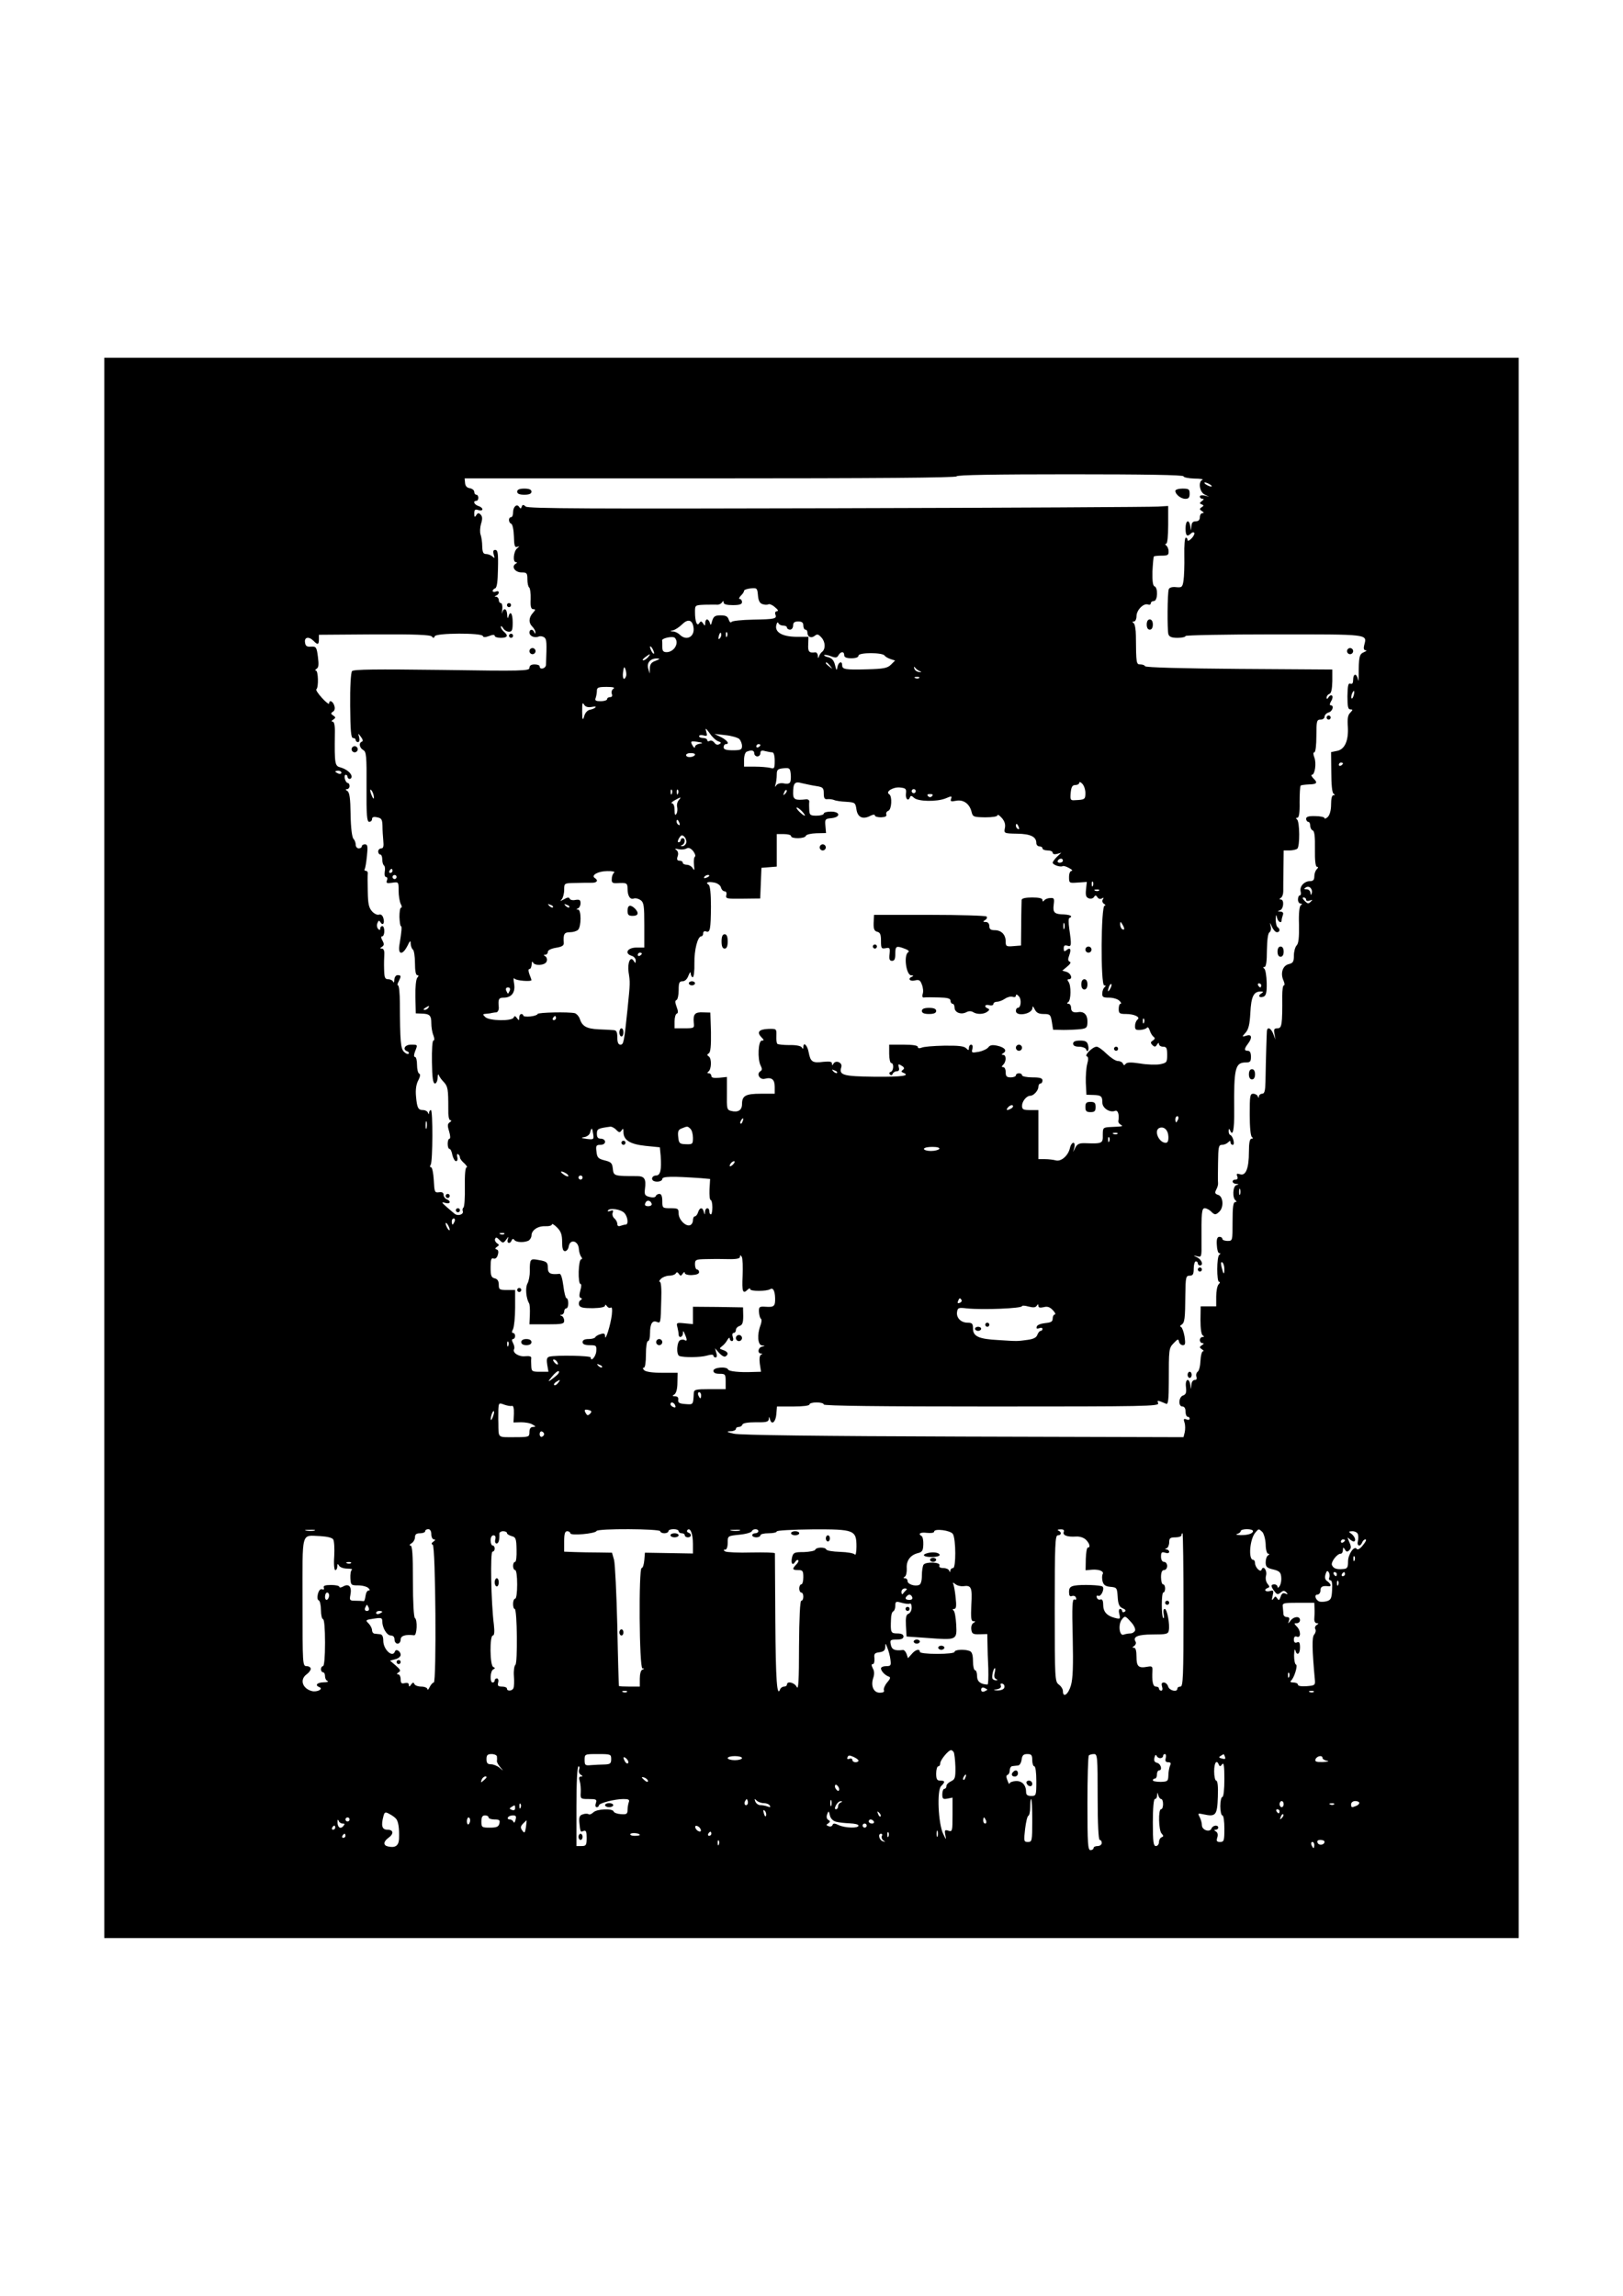 <?xml version="1.0" encoding="UTF-8" standalone="yes"?>
<svg version="1.0" xmlns="http://www.w3.org/2000/svg" width="210mm" height="297mm" viewBox="0 0 794 1123" preserveAspectRatio="xMidYMid meet">
  <g transform="translate(0,1123) scale(0.1,-0.1)" fill="#000000" stroke="none">
    <path d="M510 5615 l0 -3865 3460 0 3460 0 0 3865 0 3865 -3460 0 -3460 0 0
-3865z m5280 3285 c0 -5 24 -10 53 -11 28 0 46 -3 40 -6 -22 -8 -15 -59 10
-72 l22 -11 -22 6 c-13 3 -23 1 -23 -5 0 -6 6 -11 13 -11 8 0 7 -4 -3 -11 -12
-9 -13 -12 -1 -16 11 -5 11 -7 0 -14 -12 -8 -11 -11 1 -19 10 -6 11 -10 3 -10
-7 0 -13 -9 -13 -20 0 -13 -7 -20 -20 -20 -14 0 -20 -7 -21 -22 l-2 -23 -4 23
c-7 35 -23 26 -23 -13 0 -36 8 -43 27 -24 6 6 13 7 16 2 2 -4 -4 -17 -14 -27
-11 -11 -19 -14 -19 -8 0 7 -4 12 -9 12 -5 0 -8 -39 -7 -87 1 -49 -1 -104 -4
-123 -5 -32 -8 -35 -37 -32 -18 2 -32 -2 -35 -10 -7 -18 -8 -199 -2 -220 4
-13 16 -18 45 -18 21 0 39 4 39 9 0 4 196 8 434 8 471 0 454 2 440 -53 -4 -16
-2 -24 7 -25 8 0 4 -4 -8 -9 -23 -10 -26 -20 -26 -120 0 -20 -2 -26 -4 -12 -6
30 -23 28 -23 -3 0 -16 -4 -23 -14 -19 -10 4 -13 -10 -14 -61 0 -51 3 -65 14
-65 13 0 13 -2 0 -16 -12 -11 -15 -30 -12 -69 4 -68 -15 -111 -53 -118 l-29
-6 1 -98 c0 -61 4 -101 11 -105 8 -6 8 -8 -1 -8 -7 0 -11 -17 -11 -45 0 -27
-6 -51 -16 -61 -9 -8 -16 -11 -16 -6 0 5 -20 10 -45 10 -33 1 -45 -3 -45 -13
0 -8 5 -15 10 -15 6 0 10 -9 10 -19 0 -11 6 -21 12 -23 9 -3 12 -31 11 -91 -1
-57 3 -87 10 -87 7 0 7 -4 -1 -12 -7 -7 -12 -22 -12 -35 0 -17 -6 -23 -21 -23
-28 0 -52 -26 -46 -50 3 -11 1 -20 -4 -20 -5 0 -9 -9 -9 -20 0 -11 6 -20 13
-20 8 0 9 -3 1 -8 -7 -4 -11 -39 -9 -95 1 -63 -2 -93 -12 -102 -7 -8 -13 -30
-13 -49 0 -30 -4 -37 -25 -42 -30 -7 -42 -45 -26 -80 6 -13 7 -24 2 -24 -5 0
-8 -24 -8 -52 1 -141 -2 -158 -23 -158 -17 0 -19 -5 -15 -27 l5 -28 -11 28
c-11 28 -28 36 -31 15 -1 -13 -5 -130 -7 -250 -1 -44 -5 -58 -16 -58 -8 0 -15
-6 -16 -12 0 -10 -2 -10 -6 0 -2 6 -13 12 -22 12 -16 0 -17 -12 -17 -102 0
-60 4 -106 11 -110 6 -5 6 -8 -2 -8 -9 0 -13 -20 -13 -65 0 -79 -15 -118 -43
-109 -16 5 -19 3 -14 -10 4 -10 1 -16 -8 -16 -21 0 -19 -20 3 -21 14 -1 14 -2
1 -6 -18 -4 -21 -63 -4 -75 6 -5 5 -8 -2 -8 -10 0 -13 -26 -13 -95 0 -95 0
-95 -25 -95 -14 0 -25 5 -25 10 0 6 -7 10 -14 10 -11 0 -15 -11 -13 -40 1 -22
6 -40 12 -40 7 0 7 -3 0 -8 -13 -9 -13 -132 -1 -132 6 0 5 -5 -2 -12 -7 -7
-12 -34 -12 -60 l0 -48 -38 0 -38 0 -1 -67 c0 -41 4 -71 11 -75 8 -6 8 -8 -1
-8 -7 0 -13 -7 -13 -15 0 -8 6 -15 13 -15 8 0 7 -4 -3 -10 -13 -9 -13 -11 0
-20 8 -5 11 -10 5 -10 -5 0 -11 -21 -12 -46 -1 -26 -7 -50 -14 -54 -6 -5 -9
-15 -6 -24 4 -10 1 -16 -8 -16 -8 0 -16 -10 -16 -22 l-2 -23 -4 23 c-7 36 -26
25 -21 -13 3 -27 0 -36 -14 -41 -22 -7 -25 -54 -3 -54 9 0 15 -9 15 -25 0 -14
5 -25 10 -25 6 0 10 -4 10 -10 0 -5 -7 -7 -16 -3 -13 5 -15 2 -9 -16 4 -12 4
-33 1 -47 l-6 -24 -1078 3 c-701 2 -1093 7 -1122 14 -34 8 -39 11 -17 12 15 0
27 6 27 11 0 6 6 10 14 10 8 0 16 5 18 12 3 7 27 11 66 11 51 -1 62 2 63 16 1
13 2 13 6 -2 8 -30 28 -13 31 26 l3 37 80 0 c46 0 79 4 79 10 0 6 16 10 35 10
19 0 35 -4 35 -10 0 -7 280 -10 821 -10 751 0 821 1 815 16 -6 16 -5 16 40 -3
9 -3 12 26 12 104 0 165 0 168 24 193 20 21 23 22 26 7 2 -9 10 -17 19 -17 12
0 13 8 8 43 -4 23 -12 44 -17 46 -6 2 -5 7 2 11 16 10 18 28 19 148 1 85 3 92
21 92 16 0 20 7 20 35 0 19 5 35 10 35 6 0 10 -4 10 -10 0 -5 5 -10 10 -10 19
0 10 27 -12 39 -23 11 -23 11 -1 6 21 -6 22 -3 21 67 -1 146 1 168 16 168 8 0
21 -7 30 -15 18 -19 24 -19 42 -1 22 22 18 73 -6 81 -16 5 -18 10 -10 26 6 10
10 25 9 32 -1 6 -1 51 0 100 1 77 3 87 19 87 10 0 23 5 30 12 9 9 12 9 12 0 0
-7 5 -12 11 -12 12 0 1 43 -12 48 -5 2 -9 11 -8 20 0 11 2 12 6 5 14 -37 22
-1 21 95 -2 208 5 235 57 235 21 0 25 4 25 28 0 19 -5 29 -15 29 -19 0 -19 9
0 34 23 30 19 49 -7 40 -23 -7 -23 -6 -4 15 14 16 20 40 23 97 4 79 16 104 50
104 15 0 16 -2 3 -10 -18 -11 -9 -23 12 -15 12 5 16 21 15 68 -1 34 -6 65 -12
69 -7 5 -6 8 1 8 8 0 12 27 12 82 1 50 5 84 13 88 6 4 9 18 5 31 -4 19 -3 18
6 -3 7 -16 18 -28 25 -28 15 0 17 16 3 25 -5 3 -9 21 -9 38 1 24 3 26 6 10 4
-22 23 -33 23 -14 0 5 3 16 6 25 4 11 0 16 -12 17 -15 1 -16 2 -3 6 19 5 23
53 5 53 -8 0 -8 2 0 8 7 4 12 18 12 32 0 14 0 64 1 113 l1 87 28 0 c15 0 32 4
38 8 14 9 13 134 -1 144 -6 5 -6 8 2 8 8 0 12 24 11 76 0 41 2 78 5 81 3 3 22
5 41 6 40 1 44 8 20 31 -8 9 -11 16 -6 16 15 0 23 57 12 85 -6 16 -6 25 0 25
6 0 10 35 10 80 0 73 2 80 20 80 11 0 20 6 20 14 0 8 9 18 20 21 20 6 28 35
10 35 -6 0 -5 8 2 20 7 10 9 23 5 27 -5 4 -12 1 -17 -7 -7 -11 -10 -11 -10 -2
0 7 6 15 14 18 9 3 13 23 14 62 l0 57 -456 3 c-274 2 -458 7 -460 13 -2 5 -12
9 -23 9 -20 0 -21 3 -22 140 0 30 -5 58 -11 62 -8 5 -7 8 2 8 6 0 12 12 12 26
0 30 35 65 56 57 8 -3 14 0 14 6 0 6 7 11 15 11 19 0 21 66 3 72 -8 3 -11 26
-10 73 2 38 5 71 7 73 2 2 19 4 39 4 29 0 34 3 33 22 0 11 -6 24 -12 28 -6 5
-6 8 0 8 6 0 10 37 10 93 l0 92 -50 -3 c-27 -2 -731 -6 -1564 -8 -1209 -3
-1517 -2 -1529 8 -12 11 -16 10 -20 -1 -3 -10 -6 -10 -12 -1 -11 18 -30 2 -30
-26 0 -13 -4 -24 -10 -24 -14 0 -13 -27 1 -32 6 -2 12 -29 13 -61 1 -46 4 -56
16 -52 13 4 13 4 0 -7 -18 -15 -23 -68 -6 -68 7 0 7 -3 -2 -8 -22 -14 -2 -42
29 -42 26 0 29 -3 29 -34 0 -19 4 -37 9 -40 4 -3 8 -28 7 -56 -2 -38 2 -50 13
-50 12 0 11 -3 -2 -18 -21 -23 -22 -49 -2 -68 8 -9 15 -21 14 -27 0 -9 -2 -8
-6 1 -6 16 -23 15 -23 -2 0 -17 24 -28 45 -20 8 4 21 1 28 -4 12 -10 12 -25 8
-134 -1 -19 -31 -26 -31 -8 0 6 -11 10 -25 10 -17 0 -25 -6 -25 -17 0 -15 -34
-16 -429 -10 -323 4 -432 3 -439 -6 -6 -7 -10 -82 -9 -169 1 -123 4 -158 14
-158 7 0 13 -4 13 -10 0 -5 5 -10 11 -10 7 0 9 9 6 23 -6 22 -6 22 9 2 9 -12
11 -21 4 -23 -16 -6 -12 -30 7 -41 15 -8 17 -29 16 -180 -1 -140 2 -171 13
-171 8 0 14 6 14 14 0 9 8 12 25 8 21 -4 25 -10 26 -41 0 -20 2 -53 4 -73 3
-28 0 -38 -10 -38 -8 0 -15 -7 -15 -15 0 -8 5 -15 10 -15 6 0 10 -11 10 -24 0
-14 4 -27 9 -30 4 -3 6 -17 3 -31 -2 -14 0 -25 7 -25 5 0 8 -7 4 -16 -5 -14
-1 -16 25 -12 32 5 32 4 32 -39 0 -25 5 -53 10 -64 6 -10 7 -19 2 -19 -5 0 -8
-20 -8 -45 1 -25 4 -45 7 -45 6 0 4 -25 -7 -92 -8 -49 15 -52 39 -5 13 27 16
29 16 10 1 -12 6 -25 11 -28 5 -3 10 -33 10 -66 0 -37 4 -59 11 -59 8 0 8 -4
0 -13 -6 -8 -10 -47 -9 -94 l2 -80 28 -1 c40 -1 48 -9 48 -47 0 -19 4 -45 10
-59 6 -16 6 -26 0 -26 -5 0 -8 -45 -7 -105 1 -76 5 -105 15 -105 6 0 12 12 13
28 0 15 3 21 6 12 3 -8 14 -23 25 -34 19 -21 21 -35 21 -128 -1 -37 3 -58 11
-58 6 0 5 -4 -3 -9 -12 -8 -13 -16 -4 -45 6 -20 7 -36 2 -36 -5 0 -9 -11 -9
-25 0 -14 4 -25 9 -25 5 0 11 -13 14 -30 4 -16 12 -30 18 -30 6 0 9 9 6 20 -3
11 -1 18 4 14 5 -3 9 -10 9 -16 0 -6 10 -19 22 -29 11 -11 16 -19 11 -19 -7 0
-10 -36 -9 -96 1 -52 -2 -98 -7 -101 -4 -3 -6 -11 -3 -18 5 -15 -23 -25 -39
-13 -5 4 -23 19 -40 34 -26 23 -27 26 -7 20 24 -8 31 8 7 18 -8 3 -15 13 -15
21 0 11 -7 15 -22 13 -22 -3 -23 1 -26 60 -2 34 -8 62 -13 62 -6 0 -7 5 -2 13
10 15 11 267 1 267 -5 0 -8 -6 -9 -12 0 -10 -2 -10 -6 0 -2 6 -13 12 -23 12
-25 0 -30 11 -35 68 -3 31 1 59 11 77 10 19 11 31 5 33 -6 2 -11 21 -11 43 0
21 -4 39 -10 39 -6 0 -6 9 0 26 14 35 14 34 -20 34 -30 0 -43 -24 -17 -33 6
-2 9 -7 6 -11 -4 -4 -14 0 -23 9 -16 17 -19 48 -20 238 0 48 -4 87 -9 87 -4 0
-3 9 3 19 13 26 13 31 -5 31 -9 0 -15 -10 -16 -22 0 -13 -3 -17 -6 -10 -2 6
-13 12 -24 12 -16 0 -19 8 -20 48 -1 26 0 59 1 75 1 17 -4 27 -12 27 -11 0
-10 2 1 9 10 7 11 13 2 30 -8 14 -8 21 -1 21 5 0 10 11 10 25 0 14 -4 25 -10
25 -5 0 -10 -5 -10 -12 0 -8 -3 -9 -10 -2 -6 6 -8 19 -4 28 5 14 9 15 15 5 12
-20 22 -4 14 21 -4 13 -12 19 -21 16 -8 -3 -23 4 -34 16 -16 18 -20 37 -21 97
-1 42 -1 82 0 89 1 6 -3 12 -9 12 -6 0 -9 4 -6 9 3 4 8 34 11 65 5 46 3 56
-10 56 -8 0 -15 -4 -15 -10 0 -5 -7 -10 -15 -10 -8 0 -15 8 -15 18 0 10 -5 23
-11 29 -7 7 -13 54 -14 118 -1 80 -5 109 -16 116 -10 6 -10 9 -1 9 6 0 12 7
12 15 0 8 -4 15 -9 15 -5 0 -11 9 -14 20 -3 11 -1 20 4 20 5 0 9 -4 9 -10 0
-5 5 -10 10 -10 6 0 10 5 10 11 0 16 -25 37 -54 45 -28 7 -30 15 -28 167 1 38
-3 57 -11 57 -7 0 -6 4 3 10 13 9 13 11 0 20 -12 8 -13 11 -1 19 8 5 11 16 6
30 -7 22 -25 29 -25 10 0 -6 -16 6 -35 27 -19 21 -32 40 -27 43 11 9 9 91 -3
91 -5 0 -4 4 4 9 10 6 11 21 6 59 -6 47 -9 50 -33 49 -21 -2 -28 3 -30 21 -4
26 19 30 42 7 20 -21 26 -19 26 8 l0 22 273 2 c194 1 274 -2 280 -11 6 -8 10
-8 14 2 6 16 230 17 235 1 2 -7 12 -7 31 0 17 7 27 7 27 1 0 -6 14 -10 30 -10
33 0 38 11 15 30 -8 7 -15 18 -15 24 0 6 5 3 11 -6 5 -10 18 -18 29 -18 15 0
18 8 18 45 0 45 -12 61 -21 28 -3 -11 -5 -7 -6 10 -1 30 -17 37 -24 10 -2 -10
-2 -3 0 15 2 18 -1 32 -7 32 -5 0 -10 7 -10 15 0 8 -6 15 -12 16 -10 0 -10 2
0 6 6 2 12 9 12 15 0 6 -7 8 -15 4 -8 -3 -15 -1 -15 3 0 5 6 11 12 13 9 3 13
33 14 96 2 75 -1 92 -13 92 -10 0 -12 -6 -8 -22 6 -19 5 -21 -6 -10 -7 6 -21
12 -31 12 -14 0 -18 8 -19 38 0 20 -4 46 -8 57 -4 11 -3 34 2 52 8 25 7 37 -2
46 -9 9 -14 9 -21 -3 -8 -12 -10 -10 -10 8 0 19 4 22 20 17 11 -3 20 -2 20 4
0 5 -9 13 -20 16 -21 7 -28 25 -10 25 6 0 10 7 10 15 0 8 -4 15 -10 15 -5 0
-10 6 -10 14 0 8 -10 16 -22 18 -14 2 -22 11 -23 26 l-2 22 1204 0 c795 0
1203 3 1203 10 0 7 192 10 555 10 363 0 555 -3 555 -10z m130 -40 c8 -5 11
-10 5 -10 -5 0 -17 5 -25 10 -8 5 -10 10 -5 10 6 0 17 -5 25 -10z m-2190 -585
c11 -4 24 -4 29 -1 5 3 20 -3 32 -14 15 -12 19 -19 10 -20 -7 0 -11 -6 -8 -15
9 -22 -1 -24 -109 -26 -55 -1 -102 -6 -105 -11 -4 -6 -10 -1 -14 11 -5 16 -14
21 -40 21 -27 0 -34 -5 -41 -27 -5 -21 -8 -24 -11 -10 -3 9 -9 17 -14 17 -5 0
-9 -8 -9 -17 0 -15 -2 -16 -10 -3 -8 12 -12 13 -19 2 -11 -18 -21 7 -21 54 0
34 0 34 48 36 26 0 54 1 62 0 8 0 18 5 22 11 6 9 8 9 8 0 0 -9 16 -13 45 -13
33 0 45 4 45 15 0 8 -5 15 -11 15 -6 0 -3 7 5 16 9 8 16 19 16 24 0 5 15 10
33 12 30 3 32 1 35 -34 2 -26 9 -39 22 -43z m-338 -110 c10 -48 -32 -73 -66
-40 -8 8 -23 16 -33 16 -17 1 -17 2 1 6 10 3 30 16 43 29 27 27 49 23 55 -11z
m439 5 c10 0 19 -4 19 -10 0 -5 7 -10 15 -10 8 0 15 9 15 20 0 15 7 20 25 20
18 0 25 -5 25 -20 0 -11 5 -20 10 -20 6 0 10 -6 10 -14 0 -22 19 -30 36 -16
12 10 18 8 34 -10 19 -22 19 -57 0 -70 -4 -3 -10 -12 -13 -20 -4 -12 -6 -11
-6 3 -1 10 -7 17 -13 16 -30 -4 -36 3 -34 39 l1 37 -60 0 c-69 1 -106 23 -97
58 3 12 7 16 10 9 2 -6 12 -12 23 -12z m-309 -62 c-8 -8 -9 -4 -5 13 4 13 8
18 11 10 2 -7 -1 -18 -6 -23z m35 10 c-3 -8 -6 -5 -6 6 -1 11 2 17 5 13 3 -3
4 -12 1 -19z m-247 -30 c0 -25 -23 -48 -49 -48 -16 0 -21 6 -21 25 0 14 0 28
-1 33 0 9 42 20 59 14 6 -2 12 -13 12 -24z m-110 -53 c0 -5 -5 -3 -10 5 -5 8
-10 20 -10 25 0 6 5 3 10 -5 5 -8 10 -19 10 -25z m930 -10 c0 -10 11 -15 35
-15 22 0 35 5 35 13 0 16 118 16 128 0 4 -6 17 -13 29 -17 l22 -7 -20 -20
c-17 -17 -36 -21 -117 -23 -108 -3 -122 0 -122 20 0 23 -18 16 -23 -8 -3 -20
-5 -19 -12 9 -5 22 -15 33 -32 38 -14 3 -23 8 -21 11 3 2 18 0 33 -6 23 -9 30
-8 37 5 11 19 28 20 28 0z m-960 -10 c-7 -8 -17 -15 -23 -15 -6 0 -2 7 9 15
25 19 30 19 14 0z m38 -17 c-21 -7 -28 -17 -29 -36 l-1 -27 -7 25 c-8 28 11
50 44 49 15 0 14 -3 -7 -11z m853 -25 c13 -16 12 -17 -3 -4 -10 7 -18 15 -18
17 0 8 8 3 21 -13z m-998 -50 c-10 -26 -19 -12 -15 19 4 28 6 30 12 13 4 -11
5 -26 3 -32z m1437 24 c11 -5 9 -6 -4 -4 -11 1 -21 9 -23 17 -3 10 -2 11 4 4
4 -6 15 -14 23 -17z m-3 -33 c-3 -3 -12 -4 -19 -1 -8 3 -5 6 6 6 11 1 17 -2
13 -5z m-1496 -53 c-8 -5 -11 -16 -8 -25 4 -10 1 -16 -8 -16 -8 0 -15 -4 -15
-10 0 -5 -14 -10 -31 -10 -24 0 -30 3 -25 16 3 9 6 24 6 35 0 16 7 19 48 19
31 0 42 -3 33 -9z m3622 -31 c-3 -12 -8 -19 -11 -16 -5 6 5 36 12 36 2 0 2 -9
-1 -20z m-3728 -58 c14 3 23 2 18 -2 -4 -5 -17 -10 -28 -12 -10 -2 -22 -14
-26 -28 -8 -28 -11 -23 -11 20 0 43 1 47 11 31 6 -9 19 -12 36 -9z m619 -168
c14 -5 16 -8 5 -14 -8 -5 -17 -3 -24 7 -7 9 -17 13 -23 9 -7 -4 -12 -2 -12 3
0 6 -9 11 -20 11 -11 0 -20 4 -20 9 0 5 10 7 21 4 19 -5 20 -3 14 18 -6 20 -3
19 17 -8 12 -18 31 -36 42 -39z m103 11 c7 -8 13 -23 13 -34 0 -18 -6 -21 -45
-21 -33 0 -45 4 -45 15 0 8 5 15 10 15 21 0 9 18 -22 34 l-33 16 54 -6 c30 -3
60 -12 68 -19z m-194 -23 c-13 -2 -23 -9 -23 -15 0 -7 -4 -6 -10 3 -15 24 -12
27 23 21 26 -4 28 -6 10 -9z m297 -6 c0 -3 -4 -8 -10 -11 -5 -3 -10 -1 -10 4
0 6 5 11 10 11 6 0 10 -2 10 -4z m-30 -41 c0 -8 7 -15 15 -15 8 0 15 7 15 16
0 12 6 15 23 10 12 -3 28 -6 35 -6 7 0 12 -15 12 -41 0 -38 -2 -41 -22 -35
-13 3 -47 6 -75 6 l-53 0 0 34 c0 19 6 37 13 39 23 10 37 7 37 -8z m-290 -5
c0 -13 -38 -19 -43 -6 -3 6 6 12 19 12 13 1 24 -2 24 -6z m3170 -44 c0 -3 -4
-8 -10 -11 -5 -3 -10 -1 -10 4 0 6 5 11 10 11 6 0 10 -2 10 -4z m-2704 -91
c-3 -8 -15 -11 -31 -7 -17 3 -31 -1 -37 -9 -8 -11 -8 -10 -4 4 3 10 6 31 6 47
0 25 4 29 33 32 29 3 32 0 35 -25 2 -16 1 -35 -2 -42z m-2196 45 c0 -5 -7 -7
-15 -4 -8 4 -15 8 -15 10 0 2 7 4 15 4 8 0 15 -4 15 -10z m2323 -65 c33 -5 37
-9 37 -36 0 -23 4 -30 18 -28 9 1 24 -1 32 -4 8 -4 35 -8 60 -9 43 -3 45 -4
50 -38 6 -39 32 -50 69 -30 13 6 21 7 21 1 0 -5 14 -9 30 -9 21 1 29 5 26 14
-3 7 2 15 10 18 16 6 20 71 4 81 -20 12 19 36 52 33 29 -3 33 -6 30 -30 -3
-27 12 -40 20 -17 3 8 9 7 19 -3 19 -19 112 -21 156 -3 28 12 31 12 26 -2 -5
-13 -1 -15 24 -10 36 7 66 -14 76 -54 6 -25 10 -26 67 -27 36 0 60 4 60 10 0
6 9 0 21 -13 14 -16 19 -32 15 -50 -5 -25 -4 -26 60 -27 66 -1 94 -15 94 -46
0 -9 7 -16 15 -16 8 0 15 -4 15 -10 0 -5 11 -10 25 -10 14 0 25 -5 25 -11 0
-7 9 -9 21 -6 l21 6 -21 -20 c-11 -11 -21 -24 -21 -29 0 -10 37 -23 48 -17 4
3 18 -1 32 -9 14 -7 19 -13 13 -14 -8 0 -13 -13 -13 -30 0 -30 1 -30 43 -27
l44 3 -4 -37 c-3 -28 0 -38 13 -43 10 -4 21 -1 26 6 6 10 10 10 17 -1 5 -8 14
-10 21 -6 9 6 11 4 5 -5 -4 -7 -2 -16 6 -21 8 -5 9 -9 3 -9 -18 0 -20 -390 -2
-390 8 0 9 -3 3 -8 -6 -4 -12 -17 -12 -29 -2 -20 3 -23 33 -23 20 0 42 -7 50
-15 9 -8 11 -15 6 -15 -5 0 -9 -11 -9 -25 0 -22 4 -25 36 -25 41 0 72 -16 56
-27 -6 -5 -12 -18 -12 -30 -1 -19 3 -22 25 -21 15 1 30 6 33 11 4 5 10 -1 14
-14 4 -13 13 -27 19 -31 8 -6 6 -11 -4 -18 -12 -7 -12 -12 -2 -22 10 -10 15
-10 22 2 7 10 10 11 10 3 0 -7 9 -13 20 -13 17 0 20 -7 20 -40 0 -37 -2 -39
-36 -46 -19 -3 -63 -2 -97 4 -45 7 -64 6 -70 -2 -6 -8 -10 -8 -14 2 -2 6 -13
12 -24 12 -11 0 -35 16 -55 35 -19 19 -41 35 -49 35 -20 0 -62 -43 -48 -47 8
-3 8 -15 2 -37 -5 -18 -8 -60 -7 -92 l3 -59 33 -1 c39 -1 45 -6 45 -38 0 -26
36 -50 62 -40 14 6 22 -19 16 -50 -1 -5 4 -13 11 -17 14 -9 15 -9 -52 -12 -34
-2 -35 -4 -35 -39 1 -41 -2 -43 -86 -40 -28 1 -39 -4 -48 -21 l-11 -22 6 23
c3 12 1 22 -5 22 -6 0 -14 -12 -17 -27 -9 -37 -43 -66 -69 -59 -11 3 -35 6
-52 6 l-33 0 0 120 0 120 -40 0 c-34 0 -40 3 -40 21 0 22 22 49 40 49 17 0 40
26 40 44 0 9 5 16 10 16 6 0 10 7 10 15 0 11 -12 15 -50 15 -27 0 -50 5 -50
10 0 6 -7 10 -15 10 -8 0 -15 -4 -15 -10 0 -5 -11 -10 -25 -10 -20 0 -25 5
-25 25 0 14 -5 25 -12 25 -9 0 -9 3 0 12 16 16 15 48 0 48 -10 0 -9 3 1 9 19
12 6 28 -31 36 -23 5 -35 3 -43 -8 -6 -8 -27 -18 -47 -22 -34 -6 -36 -5 -31
14 3 12 1 21 -6 21 -6 0 -11 -7 -11 -16 0 -13 -2 -13 -14 -1 -11 10 -38 13
-108 12 -51 -1 -101 -5 -110 -10 -11 -4 -18 -3 -18 4 0 7 -25 11 -70 11 l-70
0 0 -45 c0 -25 5 -45 10 -45 14 0 12 -38 -2 -43 -8 -2 -9 -8 -4 -13 5 -5 11
-4 13 4 3 6 12 12 20 12 10 0 14 6 10 19 -4 17 -2 18 14 8 13 -8 15 -14 6 -20
-9 -7 -9 -10 1 -14 38 -15 -4 -21 -138 -20 -158 2 -177 8 -164 48 6 21 -26 35
-38 17 -6 -11 -8 -11 -8 0 0 9 -12 11 -42 8 -54 -7 -63 0 -72 47 -6 34 -26 53
-26 25 0 -10 -2 -10 -8 -1 -4 7 -30 12 -60 11 -30 0 -56 3 -59 6 -4 3 -6 21
-5 40 1 34 1 34 -40 33 -46 -2 -57 -16 -33 -41 13 -13 14 -16 2 -16 -18 0 -22
-91 -6 -122 8 -16 8 -22 -1 -28 -21 -13 -3 -43 21 -37 34 9 49 -3 49 -39 l0
-34 -68 0 c-75 0 -92 -10 -92 -51 0 -30 -20 -42 -54 -33 -20 5 -21 11 -20 85
l0 81 -38 -4 c-26 -2 -38 0 -38 9 0 7 -6 13 -12 13 -9 0 -9 3 -3 8 16 10 17
64 3 74 -10 6 -10 10 0 16 8 6 11 36 10 104 l-3 95 -36 1 c-40 2 -49 -9 -45
-52 3 -25 1 -26 -45 -26 l-49 0 0 34 c0 19 5 36 11 38 7 2 7 12 -1 33 -8 21
-8 31 -1 33 6 2 11 24 11 48 0 37 3 44 19 44 12 0 23 11 29 28 7 17 11 21 11
10 1 -10 5 -18 10 -18 5 0 9 31 8 68 -1 66 16 132 34 132 5 0 9 7 9 15 0 8 6
12 14 9 20 -8 23 10 24 121 0 64 -4 102 -11 107 -18 11 -4 17 27 11 16 -3 31
-14 33 -24 3 -11 11 -19 18 -19 8 0 11 -8 8 -19 -4 -17 2 -18 81 -17 l85 1 3
75 3 75 38 3 37 3 0 80 0 79 35 0 c19 0 35 -4 35 -10 0 -14 67 -13 72 1 2 7
25 12 51 13 l48 1 -3 35 c-3 33 -1 35 30 38 46 5 43 32 -3 32 -19 0 -35 -4
-35 -10 0 -5 -16 -10 -35 -10 -31 0 -35 3 -36 28 -1 15 -1 33 0 40 1 8 -6 13
-16 12 -52 -6 -63 -1 -63 29 0 51 8 60 43 50 18 -4 49 -11 70 -14z m1317 -34
c0 -31 -3 -33 -50 -35 -23 -2 -25 1 -22 36 3 29 8 38 23 38 10 0 19 5 19 11 0
6 7 4 15 -5 8 -8 15 -28 15 -45z m-3481 -21 c0 -10 -3 -8 -9 5 -12 27 -12 43
0 25 5 -8 9 -22 9 -30z m1458 18 c-3 -8 -6 -5 -6 6 -1 11 2 17 5 13 3 -3 4
-12 1 -19z m30 0 c-3 -8 -6 -5 -6 6 -1 11 2 17 5 13 3 -3 4 -12 1 -19z m524
-1 c-10 -9 -11 -8 -5 6 3 10 9 15 12 12 3 -3 0 -11 -7 -18z m639 13 c0 -5 -4
-10 -10 -10 -5 0 -10 5 -10 10 0 6 5 10 10 10 6 0 10 -4 10 -10z m80 -24 c-7
-7 -13 -7 -20 0 -6 6 -3 10 10 10 13 0 16 -4 10 -10z m-1240 -21 c-7 -8 -10
-23 -7 -34 2 -10 1 -25 -4 -32 -6 -10 -9 -4 -9 19 0 19 -5 32 -12 32 -7 1 -2
7 12 15 32 18 35 18 20 0z m605 -55 c10 -11 15 -20 12 -20 -4 0 -16 9 -27 20
-11 11 -16 20 -12 20 5 0 17 -9 27 -20z m-601 -56 c3 -8 2 -12 -4 -9 -6 3 -10
10 -10 16 0 14 7 11 14 -7z m1660 -20 c3 -8 2 -12 -4 -9 -6 3 -10 10 -10 16 0
14 7 11 14 -7z m-1627 -78 c-4 -9 -12 -16 -19 -15 -10 0 -10 2 0 6 14 6 16 33
2 33 -5 0 -10 -4 -10 -10 0 -5 -5 -10 -10 -10 -6 0 -5 8 2 20 11 17 15 18 27
6 7 -8 11 -22 8 -30z m43 -66 c-5 -3 -7 -21 -5 -40 3 -27 2 -31 -6 -17 -5 9
-19 17 -29 17 -11 0 -20 5 -20 10 0 6 -7 10 -16 10 -11 0 -14 6 -9 21 5 13 2
25 -6 31 -10 7 -7 8 11 4 14 -3 31 -1 39 4 10 5 20 1 32 -13 9 -12 13 -24 9
-27z m1800 -20 c0 -5 -7 -10 -16 -10 -8 0 -12 5 -9 10 3 6 10 10 16 10 5 0 9
-4 9 -10z m-3280 -50 c0 -5 -5 -10 -11 -10 -5 0 -7 5 -4 10 3 6 8 10 11 10 2
0 4 -4 4 -10z m1085 -8 c-6 -4 -12 -17 -12 -30 -2 -19 3 -23 25 -22 47 3 52 1
52 -27 0 -36 13 -55 31 -48 8 3 23 -1 33 -8 16 -12 18 -28 18 -123 l0 -109
-38 0 c-44 0 -61 -28 -25 -40 12 -3 21 -14 21 -23 0 -15 -2 -15 -10 -2 -16 25
-31 -8 -25 -55 8 -52 8 -51 -5 -180 -17 -163 -19 -175 -35 -175 -10 0 -15 11
-15 35 0 26 -4 35 -17 36 -10 1 -44 3 -75 4 -59 3 -80 15 -92 52 -4 12 -15 24
-24 27 -29 7 -182 4 -182 -4 0 -4 -16 -10 -35 -12 -19 -2 -35 0 -35 4 0 4 -4
8 -10 8 -5 0 -10 -8 -10 -17 0 -16 -2 -16 -11 -3 -8 11 -12 12 -16 3 -7 -19
-120 -17 -139 2 -14 13 -13 15 3 16 10 1 23 2 28 4 6 1 16 3 23 3 7 1 13 12
12 25 -4 40 0 47 24 47 39 0 58 26 51 68 -4 22 -3 32 2 25 7 -10 83 -16 83 -7
0 1 -4 14 -10 28 -6 17 -6 26 0 26 6 0 10 10 11 23 0 12 3 16 6 10 7 -19 60
-16 67 4 4 9 1 20 -6 25 -10 6 -10 8 0 8 6 0 12 6 12 14 0 8 16 16 40 20 30 5
39 11 38 24 -3 43 2 52 30 52 15 0 33 5 40 12 16 16 16 98 0 99 -10 0 -10 2 0
6 6 2 12 14 12 25 0 16 -5 19 -25 16 -13 -3 -26 0 -28 6 -3 8 -12 7 -28 -3
-19 -10 -21 -10 -11 0 6 7 12 28 12 46 0 33 0 33 53 34 28 1 64 1 80 1 27 -1
36 11 17 23 -21 13 16 34 60 34 25 1 40 -3 35 -7z m-1065 -22 c0 -5 -4 -10
-10 -10 -5 0 -10 5 -10 10 0 6 5 10 10 10 6 0 10 -4 10 -10z m1530 6 c0 -2 -7
-7 -16 -10 -8 -3 -12 -2 -9 4 6 10 25 14 25 6z m1877 -48 c-3 -8 -6 -5 -6 6
-1 11 2 17 5 13 3 -3 4 -12 1 -19z m1069 -41 c-2 -7 -5 -4 -5 6 -1 9 -9 17
-18 17 -15 0 -16 2 -3 10 17 10 35 -12 26 -33z m-1039 17 c-3 -3 -12 -4 -19
-1 -8 3 -5 6 6 6 11 1 17 -2 13 -5z m1013 -45 c0 -6 7 -8 18 -4 14 5 15 4 4
-6 -10 -11 -15 -10 -29 4 -11 11 -13 17 -5 17 7 0 12 -5 12 -11z m-3685 -37
c-3 -3 -11 0 -18 7 -9 10 -8 11 6 5 10 -3 15 -9 12 -12z m80 0 c-3 -3 -11 0
-18 7 -9 10 -8 11 6 5 10 -3 15 -9 12 -12z m2715 -105 c0 -5 -4 -5 -10 -2 -5
3 -10 14 -10 23 0 15 2 15 10 2 5 -8 10 -19 10 -23z m-2360 -121 c0 -3 -4 -8
-10 -11 -5 -3 -10 -1 -10 4 0 6 5 11 10 11 6 0 10 -2 10 -4z m2291 -173 c-12
-20 -14 -14 -5 12 4 9 9 14 11 11 3 -2 0 -13 -6 -23z m739 17 c0 -5 -2 -10 -4
-10 -3 0 -8 5 -11 10 -3 6 -1 10 4 10 6 0 11 -4 11 -10z m-3676 -25 c-4 -8 -7
-15 -9 -15 -2 0 -5 7 -9 15 -3 9 0 15 9 15 9 0 12 -6 9 -15z m-399 -85 c-3 -5
-12 -10 -18 -10 -7 0 -6 4 3 10 19 12 23 12 15 0z m625 -50 c0 -5 -5 -10 -11
-10 -5 0 -7 5 -4 10 3 6 8 10 11 10 2 0 4 -4 4 -10z m2877 -22 c-3 -8 -6 -5
-6 6 -1 11 2 17 5 13 3 -3 4 -12 1 -19z m-1502 -246 c-3 -3 -11 0 -18 7 -9 10
-8 11 6 5 10 -3 15 -9 12 -12z m854 -173 c-22 -13 -31 -11 -17 5 7 8 17 12 22
9 4 -3 2 -9 -5 -14z m815 -54 c-4 -8 -8 -15 -10 -15 -2 0 -4 7 -4 15 0 8 4 15
10 15 5 0 7 -7 4 -15z m-2131 -10 c-3 -9 -8 -14 -10 -11 -3 3 -2 9 2 15 9 16
15 13 8 -4z m-1546 -32 c-3 -10 -5 -4 -5 12 0 17 2 24 5 18 2 -7 2 -21 0 -30z
m928 -10 c14 -14 18 -14 26 -2 7 11 9 9 9 -8 0 -40 32 -60 108 -68 l70 -7 4
-41 c5 -70 -1 -97 -23 -97 -10 0 -19 -7 -19 -15 0 -9 9 -15 25 -15 14 0 25 6
25 13 0 13 48 14 190 4 l44 -4 -3 -51 c-1 -29 1 -52 6 -52 4 0 8 -16 8 -35 0
-19 -3 -35 -7 -35 -5 0 -8 7 -8 15 0 21 -20 19 -21 -2 -1 -17 -2 -17 -6 0 -6
23 -20 22 -28 -3 -3 -11 -11 -20 -16 -20 -5 0 -9 -9 -9 -19 0 -10 -6 -21 -14
-24 -21 -8 -56 27 -56 57 0 24 -3 26 -40 26 -39 0 -40 1 -40 35 0 24 -5 35
-14 35 -8 0 -16 -5 -18 -11 -2 -6 -14 -8 -30 -4 -23 6 -26 11 -23 38 7 50 -2
64 -38 64 -115 0 -115 1 -119 36 -3 28 -8 33 -40 41 -31 8 -37 13 -40 43 -4
29 -1 33 19 33 14 0 23 6 23 15 0 8 -9 15 -20 15 -15 0 -20 7 -20 24 0 24 5
27 67 35 6 0 19 -6 28 -16z m363 5 c7 -7 12 -26 12 -44 0 -30 -2 -32 -34 -31
-31 1 -35 4 -38 35 -3 27 0 36 16 42 29 12 30 12 44 -2z m2338 -37 c1 -21 -3
-31 -13 -31 -34 0 -60 62 -30 73 22 8 42 -11 43 -42z m-2814 11 c4 -26 2 -27
-32 -23 -27 4 -30 6 -11 9 13 2 26 12 28 23 7 26 10 24 15 -9z m2565 2 c-3 -3
-12 -4 -19 -1 -8 3 -5 6 6 6 11 1 17 -2 13 -5z m-40 -36 c-3 -8 -6 -5 -6 6 -1
11 2 17 5 13 3 -3 4 -12 1 -19z m-832 -38 c-3 -5 -22 -10 -41 -10 -19 0 -34 5
-34 10 0 6 18 10 41 10 24 0 38 -4 34 -10z m-1007 -74 c-7 -8 -15 -12 -17 -11
-5 6 10 25 20 25 5 0 4 -6 -3 -14z m-818 -46 c8 -5 12 -11 10 -14 -3 -2 -14 2
-24 10 -22 15 -10 19 14 4z m80 -20 c0 -5 -4 -10 -10 -10 -5 0 -10 5 -10 10 0
6 5 10 10 10 6 0 10 -4 10 -10z m3217 -82 c-3 -7 -5 -2 -5 12 0 14 2 19 5 13
2 -7 2 -19 0 -25z m-2879 -46 c2 -7 -5 -12 -17 -12 -14 0 -19 5 -14 15 6 17
25 15 31 -3z m-134 -45 c17 -17 22 -57 7 -57 -5 0 -16 -3 -25 -6 -10 -4 -16
-1 -16 9 0 8 -6 20 -14 27 -8 6 -12 19 -9 27 5 13 2 15 -11 10 -9 -4 -15 -3
-12 2 9 14 63 6 80 -12z m-830 -42 c-4 -8 -8 -15 -10 -15 -2 0 -4 7 -4 15 0 8
4 15 10 15 5 0 7 -7 4 -15z m-24 -40 c0 -5 -5 -3 -10 5 -5 8 -10 20 -10 25 0
6 5 3 10 -5 5 -8 10 -19 10 -25z m550 -60 c0 -32 4 -45 14 -45 8 0 16 10 18
22 6 40 48 30 50 -13 1 -13 6 -30 11 -36 6 -8 6 -13 0 -13 -6 0 -11 -27 -12
-60 -1 -33 3 -60 8 -60 6 0 6 -12 0 -32 -6 -23 -6 -34 2 -37 8 -2 7 -6 -1 -11
-7 -4 -10 -15 -7 -24 5 -12 20 -15 67 -15 38 1 60 5 60 13 0 6 4 5 9 -3 5 -7
13 -11 19 -7 6 4 8 -9 5 -36 -6 -49 -32 -132 -33 -105 0 14 -5 17 -22 11 -13
-3 -24 -11 -26 -15 -2 -5 -17 -9 -33 -9 -19 0 -29 -5 -29 -15 0 -10 11 -15 35
-15 32 0 34 -2 32 -30 -2 -26 -27 -54 -27 -30 0 9 -170 12 -202 4 -13 -4 -15
-12 -11 -39 l6 -35 -42 0 c-38 0 -41 2 -42 28 -1 15 -1 33 0 39 1 8 -9 11 -29
9 -32 -4 -65 18 -55 35 3 5 1 18 -5 29 -7 13 -7 20 0 20 5 0 10 7 10 15 0 8
-5 15 -10 15 -7 0 -7 6 0 19 5 11 10 58 10 105 l0 86 -40 0 c-36 0 -40 2 -40
26 0 17 -6 28 -20 31 -17 4 -20 14 -20 54 0 37 3 47 14 43 9 -3 17 3 21 17 5
15 3 25 -5 27 -9 3 -9 6 1 13 12 8 12 10 0 18 -7 5 -12 14 -9 21 3 9 9 8 21
-5 17 -17 19 -17 33 1 12 17 13 17 8 2 -7 -20 12 -25 19 -5 4 8 8 9 14 1 9
-12 52 -13 71 -1 6 5 12 15 12 23 0 26 30 47 66 46 19 -1 34 3 34 9 0 5 11 -1
25 -15 19 -19 25 -35 25 -71z m-283 39 c-3 -3 -12 -4 -19 -1 -8 3 -5 6 6 6 11
1 17 -2 13 -5z m1166 -204 c-4 -79 1 -92 25 -68 7 7 12 8 12 2 0 -11 80 -11
98 0 14 9 23 -8 24 -44 1 -39 -5 -45 -46 -42 -31 2 -34 0 -33 -25 1 -16 5 -31
10 -34 4 -3 3 -18 -3 -33 -17 -45 -13 -96 8 -97 16 -1 16 -2 0 -6 -20 -5 -24
-33 -5 -34 8 0 8 -2 1 -5 -8 -3 -10 -20 -7 -44 l6 -40 -39 -1 c-66 -3 -119 3
-122 12 -6 16 -72 11 -72 -6 0 -10 10 -15 30 -15 28 0 30 -2 30 -37 l0 -38
-78 0 c-70 0 -77 -2 -78 -20 -3 -57 -2 -56 -41 -53 -30 2 -37 7 -35 21 2 11
-4 17 -15 17 -15 0 -15 2 -4 9 9 6 15 27 15 58 l1 48 -76 0 c-48 0 -81 5 -88
13 -7 7 -8 12 -1 12 6 0 10 27 10 65 0 37 4 65 10 65 6 0 10 17 10 38 0 46 11
65 33 56 19 -7 19 -10 22 109 2 52 -1 87 -7 87 -5 0 -3 7 6 15 8 8 26 15 40
15 14 0 28 5 32 11 4 8 9 7 15 -2 8 -12 11 -11 19 1 5 8 10 10 10 3 0 -6 15
-11 35 -10 22 1 35 6 35 14 0 7 -4 13 -10 13 -5 0 -10 11 -10 25 0 23 3 25 53
26 28 1 78 1 110 0 40 -1 57 3 57 11 0 10 2 10 9 0 4 -7 6 -49 4 -92z m2357
33 c0 -32 -5 -28 -14 10 -4 19 -3 26 4 22 5 -3 10 -18 10 -32z m-1286 -152 c3
-5 -1 -11 -9 -14 -9 -4 -12 -1 -8 9 6 16 10 17 17 5z m368 -28 c6 9 8 9 8 -1
0 -8 8 -10 26 -6 18 5 30 1 45 -15 11 -11 15 -21 9 -21 -5 0 -10 -9 -10 -19 0
-16 -8 -20 -37 -23 -20 -2 -39 -9 -41 -17 -3 -10 0 -12 12 -8 9 4 16 2 16 -3
0 -6 -4 -10 -9 -10 -5 0 -12 -9 -16 -19 -4 -13 -18 -21 -48 -25 -53 -7 -47 -7
-142 -1 -97 5 -125 18 -125 57 0 23 -4 28 -26 28 -33 0 -56 24 -52 52 3 21 7
23 48 18 79 -8 270 0 270 11 0 4 14 3 32 -2 23 -6 34 -5 40 4z m-2585 -195
c-3 -8 -6 -5 -6 6 -1 11 2 17 5 13 3 -3 4 -12 1 -19z m238 -79 c11 -16 1 -19
-13 -3 -7 8 -8 14 -3 14 5 0 13 -5 16 -11z m220 -27 c-3 -3 -11 0 -18 7 -9 10
-8 11 6 5 10 -3 15 -9 12 -12z m-217 -35 c-7 -7 -22 -19 -33 -27 -15 -11 -14
-7 5 16 14 17 28 29 33 27 4 -2 1 -10 -5 -16z m2 -42 c-7 -9 -15 -13 -19 -10
-3 3 1 10 9 15 21 14 24 12 10 -5z m700 -60 c0 -8 -2 -15 -4 -15 -2 0 -6 7
-10 15 -3 8 -1 15 4 15 6 0 10 -7 10 -15z m-926 -52 c7 3 11 -11 10 -38 l-2
-43 37 1 c20 0 45 -4 56 -11 17 -10 18 -11 3 -12 -12 0 -18 -8 -18 -25 0 -24
-2 -25 -75 -25 -82 0 -76 -6 -77 70 -1 19 0 50 0 67 2 31 3 32 29 22 14 -5 31
-8 37 -6z m799 3 c4 -10 1 -13 -9 -9 -7 3 -14 9 -14 14 0 14 17 10 23 -5z
m-416 -41 c-9 -9 -14 -10 -19 -1 -13 19 -9 24 11 19 16 -4 17 -8 8 -18z m-476
-16 c-5 -13 -10 -19 -10 -12 -1 15 10 45 15 40 3 -2 0 -15 -5 -28z m251 -84
c0 -5 -5 -11 -11 -13 -6 -2 -11 4 -11 13 0 9 5 15 11 13 6 -2 11 -8 11 -13z
m-1124 -472 c-10 -2 -28 -2 -40 0 -13 2 -5 4 17 4 22 1 32 -1 23 -4z m572 -18
c0 -14 6 -25 13 -25 8 0 7 -4 -3 -11 -10 -7 -11 -12 -3 -15 14 -6 19 -674 5
-674 -5 0 -14 -10 -20 -22 -6 -13 -11 -17 -11 -10 -1 6 -14 12 -30 12 -16 0
-32 6 -34 13 -4 9 -8 8 -16 -3 -8 -12 -11 -12 -11 -1 0 8 -7 11 -20 8 -16 -4
-20 0 -20 19 0 13 -6 24 -12 24 -9 0 -8 3 2 10 12 7 9 13 -14 33 l-28 24 26 7
c14 3 26 13 26 21 0 18 -23 32 -28 17 -11 -33 -57 9 -57 52 0 20 -5 31 -15 32
-8 1 -21 2 -27 3 -7 0 -13 8 -13 17 0 8 -7 22 -15 31 -19 19 -19 19 28 26 32
5 37 3 37 -13 0 -32 22 -70 42 -70 11 0 18 -7 18 -20 0 -11 7 -20 15 -20 8 0
15 9 15 20 0 19 23 26 66 21 14 -1 17 76 4 84 -6 4 -10 76 -10 181 0 132 -3
174 -12 174 -7 0 -5 5 5 11 9 5 17 19 17 29 0 15 7 20 25 20 14 0 25 5 25 10
0 6 7 10 15 10 9 0 15 -9 15 -25z m1120 15 c0 -5 9 -10 20 -10 11 0 20 5 20
10 0 6 11 10 25 10 14 0 25 -4 25 -10 0 -5 7 -10 15 -10 8 0 15 -4 15 -10 0
-5 7 -10 15 -10 18 0 20 17 3 23 -7 2 -9 8 -5 13 14 14 27 -19 27 -68 l0 -47
-117 2 -118 2 -3 -37 c-2 -21 -7 -38 -13 -38 -15 0 -12 -490 4 -491 10 0 10
-2 0 -6 -8 -2 -13 -22 -13 -44 l0 -39 -50 0 c-27 0 -51 1 -52 3 -1 1 -5 133
-8 292 -4 160 -11 306 -16 325 l-10 35 -65 1 c-35 0 -88 1 -116 2 l-53 2 0 50
c0 38 4 50 15 50 8 0 15 -5 15 -10 0 -13 123 -2 128 11 5 13 312 11 312 -1z
m388 3 c-10 -2 -28 -2 -40 0 -13 2 -5 4 17 4 22 1 32 -1 23 -4z m92 -3 c0 -5
-7 -10 -15 -10 -8 0 -15 -4 -15 -10 0 -5 9 -10 20 -10 11 0 20 5 20 10 0 6 18
10 40 10 22 0 40 4 40 9 0 5 78 9 174 10 206 1 216 -3 216 -85 0 -27 -4 -44
-8 -38 -4 6 -36 12 -72 13 -36 1 -66 6 -68 12 -5 12 -49 12 -54 -2 -2 -5 -27
-10 -55 -11 -46 0 -52 -2 -58 -25 -7 -30 2 -44 15 -23 5 8 12 12 15 8 3 -3 -1
-13 -10 -21 -21 -22 -19 -27 10 -27 22 0 25 -4 25 -35 0 -19 -4 -35 -10 -35
-5 0 -10 -9 -10 -20 0 -11 5 -20 10 -20 6 0 10 -9 10 -20 0 -11 -4 -20 -10
-20 -6 0 -10 -81 -11 -222 0 -168 -3 -217 -11 -200 -11 22 -48 31 -48 12 0 -5
-6 -10 -14 -10 -8 0 -16 -6 -19 -12 -16 -45 -22 44 -24 330 -1 180 -2 330 -2
334 -1 4 -52 5 -115 4 -63 -2 -120 1 -128 5 -10 7 -10 9 0 9 7 0 12 13 12 34
0 33 0 33 57 39 32 3 59 11 61 17 5 13 32 13 32 0z m952 -14 c15 -26 15 -166
1 -166 -7 0 -13 -6 -14 -12 0 -10 -2 -10 -6 0 -2 6 -15 12 -29 12 -15 0 -22 5
-18 13 6 16 -67 19 -78 3 -4 -6 -8 -30 -8 -52 0 -27 -5 -44 -14 -47 -21 -8
-56 4 -56 19 0 8 -6 14 -12 14 -10 0 -10 2 -1 8 6 4 10 22 9 40 -3 38 18 66
55 75 21 5 25 13 26 42 1 19 -3 38 -8 41 -20 12 -7 20 26 16 20 -2 35 0 35 6
0 17 82 6 92 -12z m542 10 c-6 -16 17 -25 61 -22 17 1 37 -5 48 -16 18 -18 23
-38 9 -38 -5 0 -9 -25 -10 -55 l-1 -56 33 3 c36 2 59 -9 50 -23 -3 -6 -3 -21
0 -34 5 -18 14 -25 39 -27 31 -3 32 -5 35 -49 2 -36 8 -49 24 -56 15 -6 18
-12 10 -17 -7 -4 -12 -2 -12 3 0 6 -5 11 -10 11 -6 0 -8 -11 -4 -25 6 -24 5
-26 -22 -19 -39 10 -57 30 -57 65 0 20 -5 28 -13 25 -7 -3 -15 1 -18 9 -3 9 0
12 8 9 13 -5 31 35 20 45 -8 8 -103 11 -136 5 -22 -4 -28 -11 -28 -31 0 -18 4
-24 14 -20 8 3 17 0 20 -8 3 -9 0 -12 -8 -9 -10 4 -12 -33 -8 -185 3 -141 1
-202 -9 -236 -13 -44 -39 -62 -39 -27 0 10 -9 24 -20 32 -19 14 -20 26 -20
372 0 312 2 358 15 358 18 0 20 16 3 23 -7 3 -3 6 9 6 15 1 21 -3 17 -13z
m926 5 c0 -13 -27 -21 -63 -20 -18 1 -24 3 -14 6 9 2 17 9 17 14 0 5 14 9 30
9 17 0 30 -4 30 -9z m46 -5 c7 -8 15 -35 16 -60 0 -25 6 -46 12 -46 8 0 7 -3
0 -8 -7 -4 -12 -19 -12 -34 0 -22 6 -28 37 -35 29 -7 37 -14 39 -36 2 -14 -1
-34 -7 -44 -6 -10 -11 -12 -11 -5 0 6 -7 12 -15 12 -19 0 -19 -9 0 -34 12 -16
17 -17 30 -6 12 10 18 11 28 1 9 -10 8 -11 -5 -6 -11 5 -18 0 -23 -16 -6 -17
-9 -19 -16 -8 -8 12 -11 12 -19 -1 -8 -11 -9 -7 -4 14 6 26 5 29 -15 23 -22
-5 -30 8 -8 16 9 3 9 7 -2 20 -8 10 -11 27 -7 41 6 25 -14 51 -22 28 -5 -16
-32 11 -32 32 0 9 -4 16 -9 16 -25 0 -17 103 11 134 16 19 16 19 34 2z m-3696
-5 c0 -5 10 -11 23 -15 20 -5 23 -12 24 -66 1 -33 -2 -60 -7 -60 -6 0 -10 -9
-10 -20 0 -11 5 -20 10 -20 6 0 10 -30 10 -70 0 -40 -4 -70 -10 -70 -5 0 -10
-11 -10 -25 0 -14 3 -25 8 -25 12 0 15 -267 3 -274 -5 -4 -9 -28 -7 -54 2 -26
1 -53 -2 -59 -5 -15 -32 -17 -32 -3 0 6 -11 10 -24 10 -19 0 -23 4 -19 20 3
11 0 20 -6 20 -6 0 -11 -4 -11 -10 0 -5 -4 -10 -10 -10 -15 0 -12 57 3 64 10
5 10 7 0 12 -17 7 -18 154 -2 154 7 0 9 17 5 53 -14 110 -18 357 -7 357 6 0
11 7 11 15 0 8 -4 15 -10 15 -5 0 -10 11 -10 25 0 15 6 25 14 25 9 0 12 -7 9
-20 -3 -11 0 -20 6 -20 10 0 15 16 14 48 -1 6 8 12 18 12 11 0 19 -4 19 -9z
m4163 -5 c3 -8 3 -24 0 -35 -6 -24 12 -29 21 -6 3 8 10 15 16 15 7 0 1 -13
-12 -28 -13 -17 -26 -25 -30 -19 -12 19 -43 -25 -43 -61 0 -30 -4 -36 -25 -37
-32 -3 -47 3 -54 20 -5 15 25 55 43 55 6 0 11 8 11 18 0 14 2 15 10 2 7 -12
12 -12 21 -3 10 10 10 18 0 40 -10 23 -10 26 0 16 7 -7 17 -13 21 -13 14 0 8
22 -9 36 -17 12 -17 13 3 14 12 0 24 -6 27 -14z m-853 -371 c0 -327 -2 -375
-15 -375 -8 0 -15 -4 -15 -10 0 -19 -39 -10 -45 10 -3 11 -13 20 -21 20 -11 0
-13 -6 -9 -20 4 -11 2 -20 -4 -20 -6 0 -11 5 -11 10 0 6 -7 10 -15 10 -15 0
-20 26 -17 79 1 20 -3 22 -25 18 -43 -8 -53 1 -53 49 0 28 -4 44 -12 44 -10 0
-9 3 1 9 7 5 10 14 7 20 -16 25 10 36 84 36 65 0 75 2 78 19 6 30 -8 106 -20
106 -6 0 -8 -11 -5 -25 2 -14 2 -23 -2 -20 -10 10 -9 125 0 125 5 0 9 9 9 20
0 11 -4 20 -10 20 -5 0 -10 16 -10 35 0 24 5 35 15 35 8 0 15 9 15 20 0 11 -7
20 -15 20 -9 0 -15 10 -15 26 0 21 4 24 20 19 11 -4 20 -2 20 4 0 6 -6 11 -12
12 -10 0 -10 2 0 6 6 2 12 16 12 29 0 20 5 24 30 24 17 0 30 5 30 10 0 6 2 10
5 10 3 0 5 -169 5 -375z m-4160 345 c5 -8 7 -45 5 -82 -3 -40 0 -68 5 -68 6 0
10 8 10 18 0 14 2 14 9 3 5 -8 23 -14 41 -14 17 0 27 -3 21 -6 -5 -3 -8 -22
-7 -41 2 -33 3 -35 38 -35 21 0 43 -6 50 -13 8 -8 9 -12 1 -12 -7 0 -13 -12
-15 -27 -2 -16 -6 -27 -10 -25 -5 1 -22 2 -39 2 -28 0 -30 2 -25 28 8 39 -6
57 -33 43 -11 -7 -21 -8 -21 -3 0 5 -18 9 -40 9 -30 0 -40 -4 -36 -13 3 -8 0
-11 -8 -8 -9 3 -16 -5 -21 -23 -4 -17 -2 -29 4 -31 6 -2 11 -24 11 -48 0 -24
5 -44 10 -44 6 0 10 -45 10 -115 0 -70 -4 -115 -10 -115 -5 0 -10 -7 -10 -15
0 -8 5 -15 10 -15 6 0 10 -9 10 -19 0 -11 6 -22 13 -24 6 -3 -3 -6 -20 -6 -33
-1 -44 -15 -20 -24 20 -9 -12 -25 -37 -19 -47 12 -61 57 -26 82 11 8 20 20 20
27 0 7 -9 13 -20 13 -20 0 -20 7 -20 314 0 356 -9 325 88 322 33 -2 57 -8 62
-16z m4950 -4 c0 -3 -4 -8 -10 -11 -5 -3 -10 -1 -10 4 0 6 5 11 10 11 6 0 10
-2 10 -4z m47 -98 c-3 -8 -6 -5 -6 6 -1 11 2 17 5 13 3 -3 4 -12 1 -19z
m-4910 -14 c-3 -3 -12 -4 -19 -1 -8 3 -5 6 6 6 11 1 17 -2 13 -5z m4786 -71
c-3 -7 0 -13 6 -13 7 0 10 -18 8 -47 -2 -41 -6 -49 -25 -55 -13 -4 -30 -4 -37
-2 -20 8 -27 34 -10 34 8 0 15 9 15 20 0 19 10 24 38 21 17 -3 15 10 -4 24
-12 8 -14 18 -9 35 5 16 9 19 15 10 5 -7 6 -19 3 -27z m37 17 c0 -5 -2 -10 -4
-10 -3 0 -8 5 -11 10 -3 6 -1 10 4 10 6 0 11 -4 11 -10z m40 0 c0 -5 -5 -10
-11 -10 -5 0 -7 5 -4 10 3 6 8 10 11 10 2 0 4 -4 4 -10z m-33 -52 c-3 -8 -6
-5 -6 6 -1 11 2 17 5 13 3 -3 4 -12 1 -19z m-1835 -7 c40 6 45 -5 40 -91 -3
-63 -1 -80 9 -80 12 0 12 -2 1 -9 -8 -4 -12 -19 -10 -32 3 -21 8 -24 41 -23
l37 1 1 -46 c0 -25 2 -81 4 -123 1 -43 0 -78 -4 -78 -34 1 -51 15 -51 41 0 16
-4 29 -10 29 -5 0 -10 20 -10 44 0 31 -5 46 -16 50 -25 10 -74 7 -74 -4 0 -6
-35 -10 -85 -10 -50 0 -85 4 -85 10 0 17 -22 11 -40 -11 l-18 -20 -7 21 c-4
11 -12 20 -18 19 -39 -5 -55 2 -59 26 -5 23 -2 25 28 25 24 0 34 5 34 15 0 10
-10 15 -30 15 -32 0 -34 4 -31 70 0 19 5 36 11 38 5 2 10 14 10 27 0 22 3 23
31 15 18 -5 36 -7 40 -4 5 3 9 -6 9 -19 0 -14 -7 -28 -16 -31 -11 -4 -14 -18
-12 -58 l3 -53 100 -7 c146 -11 147 -11 143 65 -2 34 -7 65 -13 69 -6 5 -5 8
3 8 10 0 12 14 7 57 -3 31 -9 61 -12 67 -4 6 1 5 10 -2 9 -8 26 -12 39 -11z
m-278 -18 c-5 -5 -12 -12 -16 -18 -4 -6 -8 -2 -8 8 0 9 7 17 17 17 9 0 12 -3
7 -7z m-2824 -27 c0 -8 -4 -18 -10 -21 -5 -3 -10 3 -10 14 0 12 5 21 10 21 6
0 10 -6 10 -14z m2853 -9 c3 -8 -3 -13 -14 -13 -19 0 -24 8 -12 19 10 11 20 8
26 -6z m1968 -54 c1 -16 0 -38 -1 -50 -1 -13 4 -23 12 -23 10 0 10 -2 -1 -9
-7 -5 -10 -14 -6 -20 4 -7 1 -19 -6 -27 -11 -13 -10 -72 4 -224 2 -23 -2 -25
-40 -28 -26 -2 -43 1 -43 7 0 6 -10 11 -22 11 -13 0 -18 4 -13 8 16 12 36 77
25 80 -5 2 -9 22 -9 45 1 23 3 34 6 25 7 -29 23 -20 23 13 0 24 -4 30 -15 25
-10 -4 -15 1 -15 14 0 13 5 18 15 14 20 -8 20 30 -1 50 -14 15 -14 16 0 16 9
0 16 7 16 15 0 21 -30 19 -46 -2 -13 -17 -14 -17 -8 0 4 11 1 17 -10 17 -9 0
-16 6 -17 13 0 6 -2 22 -3 35 -3 21 0 22 76 22 l78 0 1 -27z m-4627 2 c3 -9 0
-15 -9 -15 -9 0 -12 6 -9 15 4 8 7 15 9 15 2 0 5 -7 9 -15z m66 -19 c0 -2 -7
-6 -15 -10 -8 -3 -15 -1 -15 4 0 6 7 10 15 10 8 0 15 -2 15 -4z m3683 -92 c-3
-7 -13 -14 -23 -14 -10 0 -25 -3 -33 -6 -21 -8 -28 51 -8 75 14 18 16 18 42
-11 16 -16 25 -36 22 -44z m-1197 -141 c4 -30 2 -33 -21 -33 -14 0 -25 -5 -25
-11 0 -13 20 -34 38 -40 10 -3 8 -11 -8 -29 -11 -13 -18 -30 -16 -37 4 -9 -3
-13 -20 -13 -30 0 -45 33 -32 72 6 18 6 34 -2 47 -7 15 -8 21 0 21 6 0 9 12 8
28 -3 23 1 27 25 30 20 3 27 9 28 25 0 21 1 21 10 -3 6 -14 13 -40 15 -57z
m510 -67 c-4 -15 -1 -26 7 -29 9 -4 9 -6 0 -6 -6 -1 -14 3 -17 7 -6 9 4 52 11
52 3 0 2 -11 -1 -24z m1441 -18 c-3 -8 -6 -5 -6 6 -1 11 2 17 5 13 3 -3 4 -12
1 -19z m-1394 -54 c-3 -8 -17 -13 -32 -13 -24 2 -24 2 -3 6 15 3 22 10 18 18
-3 9 0 12 9 9 8 -3 11 -12 8 -20z m-83 -9 c0 -2 -7 -5 -15 -9 -9 -3 -15 0 -15
9 0 9 6 12 15 9 8 -4 15 -7 15 -9z m-1763 -11 c-3 -3 -12 -4 -19 -1 -8 3 -5 6
6 6 11 1 17 -2 13 -5z m3360 0 c-3 -3 -12 -4 -19 -1 -8 3 -5 6 6 6 11 1 17 -2
13 -5z m-1761 -295 c3 -6 7 -38 8 -71 1 -54 -2 -62 -21 -71 -13 -6 -23 -16
-23 -24 0 -7 -4 -13 -10 -13 -5 0 -10 -12 -10 -26 0 -23 3 -26 25 -22 l25 5 0
-84 c0 -80 -1 -84 -20 -78 -18 6 -20 3 -15 -22 5 -25 4 -24 -11 7 -24 51 -31
212 -10 233 21 21 20 27 -4 27 -16 0 -20 7 -20 35 0 19 5 35 10 35 6 0 10 7
10 15 0 16 39 63 52 64 4 1 10 -4 14 -10z m-2235 -21 c1 -7 1 -17 0 -22 -1 -5
6 -18 16 -30 18 -21 18 -21 -3 -3 -11 9 -30 17 -42 17 -17 0 -22 6 -22 25 0
20 5 25 25 25 14 0 26 -6 26 -12z m559 -13 c0 -21 -5 -25 -32 -26 -18 0 -48
-2 -65 -3 -30 -3 -33 -1 -33 25 0 29 0 29 65 29 63 0 65 -1 65 -25z m1210 -7
c0 -5 -7 -8 -15 -8 -8 0 -15 5 -15 11 0 6 -7 9 -14 6 -10 -4 -13 -1 -10 7 4
11 10 11 30 2 13 -6 24 -14 24 -18z m850 2 c0 -16 5 -30 10 -30 6 0 10 -31 10
-72 0 -71 -1 -73 -25 -73 -17 0 -25 5 -25 18 0 35 -19 56 -50 55 -16 -1 -30
-6 -31 -12 0 -6 -5 0 -10 14 -7 17 -7 26 0 28 6 2 11 12 11 23 0 10 6 20 13
20 6 1 19 2 27 3 8 0 16 13 18 29 3 21 9 27 28 27 20 0 24 -5 24 -30z m320
-180 c0 -133 4 -210 10 -210 6 0 10 -7 10 -15 0 -8 -9 -15 -20 -15 -11 0 -20
-4 -20 -10 0 -5 -7 -10 -15 -10 -13 0 -15 32 -15 228 0 126 3 232 7 235 3 4
15 7 25 7 17 0 18 -13 18 -210z m306 190 c8 0 14 5 14 10 0 6 4 10 9 10 5 0 7
-9 4 -20 -4 -14 0 -20 12 -20 13 0 15 -5 9 -17 -4 -10 -8 -31 -8 -48 -1 -28
-4 -30 -38 -31 -21 0 -38 3 -38 8 0 4 5 8 10 8 6 0 10 9 10 20 0 11 5 20 10
20 18 0 10 32 -9 37 -13 3 -17 11 -13 26 3 12 7 16 10 9 2 -6 10 -12 18 -12z
m317 6 c4 -10 0 -12 -15 -8 -15 4 -17 7 -6 13 17 11 15 11 21 -5z m-2920 -30
c-3 -4 -9 -2 -14 5 -13 22 -11 31 5 17 8 -7 12 -17 9 -22z m557 24 c0 -5 -16
-10 -35 -10 -19 0 -35 5 -35 10 0 6 16 10 35 10 19 0 35 -4 35 -10z m2840 1
c0 -5 10 -12 23 -14 12 -2 3 -5 -20 -6 -34 -1 -41 2 -37 14 7 16 34 21 34 6z
m-507 -33 c4 -10 8 -9 16 2 8 11 11 -8 11 -72 0 -52 -4 -88 -10 -88 -5 0 -10
-20 -10 -45 0 -25 5 -45 10 -45 6 0 10 -28 10 -65 0 -59 -2 -65 -21 -65 -16 0
-19 4 -14 21 5 14 2 25 -6 30 -10 6 -11 9 -1 9 6 0 12 5 12 10 0 15 -27 12
-33 -4 -8 -21 -47 -8 -47 16 0 11 -5 28 -11 40 -10 19 -9 19 20 13 59 -13 66
-4 69 85 2 51 -1 80 -8 80 -5 0 -10 20 -10 45 0 43 12 60 23 33z m-3130 -24
c-3 -9 0 -20 8 -25 11 -7 11 -9 1 -9 -9 0 -11 -7 -6 -22 4 -13 6 -38 5 -55 -2
-32 -1 -33 39 -33 37 0 41 -2 35 -20 -4 -11 -2 -20 4 -20 6 0 11 4 11 9 0 11
78 31 120 31 25 0 31 -3 26 -16 -3 -9 -6 -26 -6 -38 0 -19 -5 -22 -32 -20 -18
1 -34 7 -36 13 -5 16 -81 13 -99 -4 -8 -8 -19 -13 -24 -9 -5 3 -18 3 -28 -1
-15 -4 -19 -14 -17 -38 5 -49 5 -50 21 -43 12 4 15 -3 15 -34 0 -36 -3 -40
-25 -40 l-25 0 0 195 c0 119 4 195 10 195 5 0 7 -7 3 -16z m1890 -39 c-3 -9
-8 -14 -10 -11 -3 3 -2 9 2 15 9 16 15 13 8 -4z m-2343 1 c0 -2 -7 -9 -15 -16
-13 -11 -14 -10 -9 4 5 14 24 23 24 12z m790 -18 c0 -6 -6 -5 -15 2 -8 7 -15
14 -15 16 0 2 7 1 15 -2 8 -4 15 -11 15 -16z m934 -33 c3 -8 1 -15 -3 -15 -5
0 -11 7 -15 15 -3 8 -1 15 3 15 5 0 11 -7 15 -15z m1577 -55 c5 0 9 -11 9 -25
0 -14 -4 -25 -10 -25 -14 0 -12 -104 3 -119 10 -11 10 -14 0 -18 -7 -3 -13
-13 -13 -24 0 -10 -7 -19 -15 -19 -12 0 -15 19 -15 115 0 70 4 115 10 115 6 0
11 8 11 18 1 16 2 16 6 0 2 -10 9 -18 14 -18z m-2025 -27 c-10 -10 -19 5 -10
18 6 11 8 11 12 0 2 -7 1 -15 -2 -18z m80 7 c13 0 26 -5 30 -12 5 -8 2 -9 -10
-5 -10 4 -26 7 -36 7 -10 0 -21 8 -25 18 -5 14 -4 15 6 5 7 -7 23 -13 35 -13z
m331 -12 c-3 -7 -5 -2 -5 12 0 14 2 19 5 13 2 -7 2 -19 0 -25z m983 -73 c0
-100 -1 -105 -21 -105 -20 0 -21 3 -14 63 4 34 11 64 16 65 5 2 9 21 9 43 0
21 2 39 5 39 3 0 5 -47 5 -105z m-937 88 c-7 -2 -13 -11 -13 -19 0 -8 -5 -14
-10 -14 -7 0 -7 6 0 20 6 11 16 20 23 19 9 0 9 -2 0 -6z m2167 -8 c0 -8 -4
-15 -10 -15 -5 0 -10 7 -10 15 0 8 5 15 10 15 6 0 10 -7 10 -15z m370 6 c0 -5
-7 -12 -16 -15 -22 -9 -24 -8 -24 9 0 8 9 15 20 15 11 0 20 -4 20 -9z m-4103
-23 c-3 -8 -6 -5 -6 6 -1 11 2 17 5 13 3 -3 4 -12 1 -19z m3980 16 c-3 -3 -12
-4 -19 -1 -8 3 -5 6 6 6 11 1 17 -2 13 -5z m-4007 -19 c0 -9 -6 -12 -16 -8
-13 5 -13 7 -2 14 17 11 18 11 18 -6z m1228 -36 c-3 -8 -7 -3 -11 10 -4 17 -3
21 5 13 5 -5 8 -16 6 -23z m2512 21 c0 -5 -2 -10 -4 -10 -3 0 -8 5 -11 10 -3
6 -1 10 4 10 6 0 11 -4 11 -10z m-4324 -35 c13 -12 18 -48 16 -101 -2 -33 -19
-44 -54 -36 -24 5 -23 24 2 42 28 20 25 40 -5 40 -26 0 -32 19 -19 67 5 19 9
21 27 11 12 -6 27 -16 33 -23z m2154 -16 c14 -4 44 -7 68 -8 23 -1 42 -5 42
-11 0 -14 -64 -12 -96 2 -21 10 -28 10 -31 1 -3 -7 -11 -9 -19 -6 -13 5 -13 7
-2 14 10 7 11 11 0 17 -8 5 -10 16 -5 28 6 17 8 17 13 -6 3 -15 15 -27 30 -31z
m218 26 c-3 -3 -9 2 -12 12 -6 14 -5 15 5 6 7 -7 10 -15 7 -18z m1963 -8 c-10
-9 -11 -8 -5 6 3 10 9 15 12 12 3 -3 0 -11 -7 -18z m-3881 3 c0 -5 13 -10 29
-10 24 0 28 -3 24 -20 -4 -16 -14 -20 -47 -20 -39 0 -41 2 -41 30 0 22 5 30
18 30 9 0 17 -4 17 -10z m132 -12 c-3 -12 -7 -17 -10 -10 -2 6 -10 12 -18 12
-9 0 -12 5 -9 10 3 6 14 10 25 10 14 0 17 -5 12 -22z m-812 2 c0 -5 -4 -10
-10 -10 -5 0 -10 5 -10 10 0 6 5 10 10 10 6 0 10 -4 10 -10z m590 -4 c0 -8 -4
-17 -8 -20 -4 -2 -8 4 -8 15 0 10 4 19 8 19 4 0 8 -6 8 -14z m2524 -1 c3 -8 1
-15 -4 -15 -6 0 -10 7 -10 15 0 8 2 15 4 15 2 0 6 -7 10 -15z m-3148 -15 c12
0 12 -2 2 -14 -14 -15 -28 -3 -27 24 0 10 2 11 6 3 2 -7 11 -13 19 -13z m897
-18 c-5 -29 -7 -31 -18 -16 -10 14 -9 20 4 34 9 9 17 16 17 16 1 -1 -1 -16 -3
-34z m1702 28 c3 -5 -1 -10 -9 -10 -9 0 -16 5 -16 10 0 6 4 10 9 10 6 0 13 -4
16 -10z m-35 -20 c0 -5 -4 -10 -10 -10 -5 0 -10 5 -10 10 0 6 5 10 10 10 6 0
10 -4 10 -10z m-2600 -10 c0 -5 -5 -10 -11 -10 -5 0 -7 5 -4 10 3 6 8 10 11
10 2 0 4 -4 4 -10z m1788 -9 c3 -8 -1 -12 -9 -9 -7 2 -15 10 -17 17 -3 8 1 12
9 9 7 -2 15 -10 17 -17z m1159 -33 c-3 -7 -5 -2 -5 12 0 14 2 19 5 13 2 -7 2
-19 0 -25z m-1457 6 c0 -2 -12 -4 -26 -4 -14 0 -23 4 -20 9 6 8 46 4 46 -5z
m350 6 c0 -5 -5 -10 -11 -10 -5 0 -7 5 -4 10 3 6 8 10 11 10 2 0 4 -4 4 -10z
m867 -12 c-3 -8 -6 -5 -6 6 -1 11 2 17 5 13 3 -3 4 -12 1 -19z m-2657 2 c0 -5
-5 -10 -11 -10 -5 0 -7 5 -4 10 3 6 8 10 11 10 2 0 4 -4 4 -10z m2624 -1 c-3
-6 0 -16 7 -21 12 -8 11 -9 -1 -5 -18 4 -27 37 -10 37 6 0 8 -5 4 -11z m-797
-41 c-3 -8 -6 -5 -6 6 -1 11 2 17 5 13 3 -3 4 -12 1 -19z m2963 13 c0 -16 -28
-20 -34 -5 -4 9 1 14 14 14 11 0 20 -4 20 -9z m-50 -16 c0 -8 -2 -15 -4 -15
-2 0 -6 7 -10 15 -3 8 -1 15 4 15 6 0 10 -7 10 -15z"/>
    <path d="M2530 8825 c0 -10 11 -15 35 -15 24 0 35 5 35 15 0 10 -11 15 -35 15
-24 0 -35 -5 -35 -15z"/>
    <path d="M5750 8829 c0 -17 27 -39 49 -39 16 0 21 6 21 25 0 22 -4 25 -35 25
-19 0 -35 -5 -35 -11z"/>
    <path d="M2480 8270 c0 -5 5 -10 10 -10 6 0 10 5 10 10 0 6 -4 10 -10 10 -5 0
-10 -4 -10 -10z"/>
    <path d="M5610 8175 c0 -16 6 -25 15 -25 9 0 15 9 15 25 0 16 -6 25 -15 25 -9
0 -15 -9 -15 -25z"/>
    <path d="M2490 8120 c0 -5 5 -10 10 -10 6 0 10 5 10 10 0 6 -4 10 -10 10 -5 0
-10 -4 -10 -10z"/>
    <path d="M2590 8045 c0 -8 7 -15 15 -15 8 0 15 7 15 15 0 8 -7 15 -15 15 -8 0
-15 -7 -15 -15z"/>
    <path d="M6590 8045 c0 -8 7 -15 15 -15 8 0 15 7 15 15 0 8 -7 15 -15 15 -8 0
-15 -7 -15 -15z"/>
    <path d="M6490 7720 c0 -5 5 -10 10 -10 6 0 10 5 10 10 0 6 -4 10 -10 10 -5 0
-10 -4 -10 -10z"/>
    <path d="M1720 7565 c0 -8 7 -15 15 -15 8 0 15 7 15 15 0 8 -7 15 -15 15 -8 0
-15 -7 -15 -15z"/>
    <path d="M6250 6575 c0 -16 6 -25 15 -25 9 0 15 9 15 25 0 16 -6 25 -15 25 -9
0 -15 -9 -15 -25z"/>
    <path d="M6110 5975 c0 -16 6 -25 15 -25 9 0 15 9 15 25 0 16 -6 25 -15 25 -9
0 -15 -9 -15 -25z"/>
    <path d="M2180 5380 c0 -5 5 -10 10 -10 6 0 10 5 10 10 0 6 -4 10 -10 10 -5 0
-10 -4 -10 -10z"/>
    <path d="M2230 5310 c0 -5 5 -10 10 -10 6 0 10 5 10 10 0 6 -4 10 -10 10 -5 0
-10 -4 -10 -10z"/>
    <path d="M5860 5020 c0 -5 5 -10 10 -10 6 0 10 5 10 10 0 6 -4 10 -10 10 -5 0
-10 -4 -10 -10z"/>
    <path d="M5810 4505 c0 -8 5 -15 10 -15 6 0 10 7 10 15 0 8 -4 15 -10 15 -5 0
-10 -7 -10 -15z"/>
    <path d="M4010 7085 c0 -8 7 -15 15 -15 8 0 15 7 15 15 0 8 -7 15 -15 15 -8 0
-15 -7 -15 -15z"/>
    <path d="M4998 6828 c0 -7 -2 -60 -2 -118 l-1 -105 -37 -3 c-35 -3 -38 -1 -38
23 0 33 -21 55 -54 55 -19 0 -26 5 -26 20 0 12 -7 20 -17 20 -15 0 -16 2 -3
10 8 5 11 13 6 17 -4 4 -130 8 -279 8 l-271 0 -2 -39 c-1 -30 3 -40 18 -44 14
-3 18 -14 18 -44 0 -37 2 -40 23 -36 20 4 22 1 19 -29 -3 -25 0 -33 12 -33 12
0 16 9 16 35 0 38 5 40 47 24 17 -6 23 -13 16 -17 -23 -14 -10 -112 15 -113
11 0 12 -2 5 -6 -24 -9 -13 -25 12 -19 21 5 27 2 35 -20 6 -15 8 -35 4 -46 -4
-13 -1 -19 8 -17 7 1 39 1 71 0 43 -1 57 -5 57 -16 0 -8 5 -15 10 -15 6 0 10
-9 10 -19 0 -24 32 -36 58 -22 11 6 24 6 33 0 19 -12 51 -11 69 2 11 8 12 12
3 16 -21 8 -15 22 7 16 11 -3 20 0 20 6 0 6 8 11 18 11 10 0 27 7 39 15 12 8
28 12 37 9 9 -3 16 -1 16 6 0 7 5 7 14 -3 15 -15 11 -57 -5 -57 -5 0 -9 -7 -9
-15 0 -29 79 -16 81 14 0 12 3 10 11 -6 8 -17 20 -23 44 -23 31 0 34 -3 40
-39 l6 -38 52 -1 c28 0 66 2 84 4 29 4 32 8 32 39 0 32 -18 49 -46 44 -23 -4
-34 3 -34 21 0 11 -6 20 -12 20 -9 0 -10 3 -2 8 14 9 15 83 1 100 -6 8 -6 12
2 12 20 0 12 28 -11 36 l-21 6 24 20 c15 12 20 21 12 24 -9 4 -9 13 -2 31 11
30 5 41 -14 25 -10 -8 -13 -6 -13 9 0 14 5 17 18 13 20 -6 21 0 9 84 -4 28 -4
52 1 52 4 0 8 4 8 8 0 4 -15 8 -34 9 -48 1 -56 9 -51 48 4 30 2 34 -18 32 -12
0 -25 -6 -29 -12 -5 -6 -8 -6 -8 3 0 8 -17 12 -50 12 -32 0 -51 -4 -52 -12z
m209 -140 c-3 -7 -5 -2 -5 12 0 14 2 19 5 13 2 -7 2 -19 0 -25z"/>
    <path d="M3530 6625 c0 -24 5 -35 15 -35 10 0 15 11 15 35 0 24 -5 35 -15 35
-10 0 -15 -11 -15 -35z"/>
    <path d="M4270 6600 c0 -5 5 -10 10 -10 6 0 10 5 10 10 0 6 -4 10 -10 10 -5 0
-10 -4 -10 -10z"/>
    <path d="M5310 6585 c0 -8 7 -15 15 -15 8 0 15 7 15 15 0 8 -7 15 -15 15 -8 0
-15 -7 -15 -15z"/>
    <path d="M5290 6415 c0 -16 6 -25 15 -25 9 0 15 9 15 25 0 16 -6 25 -15 25 -9
0 -15 -9 -15 -25z"/>
    <path d="M3370 6420 c0 -5 7 -10 15 -10 8 0 15 5 15 10 0 6 -7 10 -15 10 -8 0
-15 -4 -15 -10z"/>
    <path d="M4510 6285 c0 -10 11 -15 35 -15 24 0 35 5 35 15 0 10 -11 15 -35 15
-24 0 -35 -5 -35 -15z"/>
    <path d="M5250 6125 c0 -10 10 -15 29 -15 16 0 31 -6 34 -12 7 -21 17 -4 10
20 -4 17 -13 22 -39 22 -24 0 -34 -5 -34 -15z"/>
    <path d="M4970 6105 c0 -8 7 -15 15 -15 8 0 15 7 15 15 0 8 -7 15 -15 15 -8 0
-15 -7 -15 -15z"/>
    <path d="M5450 6100 c0 -5 5 -10 10 -10 6 0 10 5 10 10 0 6 -4 10 -10 10 -5 0
-10 -4 -10 -10z"/>
    <path d="M5310 5815 c0 -20 5 -25 25 -25 20 0 25 5 25 25 0 20 -5 25 -25 25
-20 0 -25 -5 -25 -25z"/>
    <path d="M3070 6775 c0 -20 5 -25 25 -25 28 0 32 14 11 36 -22 21 -36 17 -36
-11z"/>
    <path d="M3030 6180 c0 -11 5 -20 10 -20 6 0 10 9 10 20 0 11 -4 20 -10 20 -5
0 -10 -9 -10 -20z"/>
    <path d="M3040 5640 c0 -5 5 -10 10 -10 6 0 10 5 10 10 0 6 -4 10 -10 10 -5 0
-10 -4 -10 -10z"/>
    <path d="M2596 5062 c-3 -5 -5 -26 -4 -49 0 -22 -5 -50 -12 -62 -11 -21 -6
-72 8 -96 4 -5 5 -31 4 -57 l-2 -46 85 0 c76 0 85 2 85 18 0 10 -6 21 -12 23
-10 4 -10 6 0 6 6 1 12 8 12 16 0 8 5 15 10 15 6 0 10 11 10 25 0 14 -4 25 -9
25 -4 0 -11 27 -15 60 -5 38 -12 60 -19 59 -44 -5 -57 2 -57 30 0 24 -5 29
-31 35 -41 8 -47 8 -53 -2z"/>
    <path d="M2530 4920 c0 -5 5 -10 10 -10 6 0 10 5 10 10 0 6 -4 10 -10 10 -5 0
-10 -4 -10 -10z"/>
    <path d="M2550 4665 c0 -9 9 -15 25 -15 16 0 25 6 25 15 0 9 -9 15 -25 15 -16
0 -25 -6 -25 -15z"/>
    <path d="M3390 4796 l0 -43 -41 4 c-39 4 -41 3 -35 -19 3 -13 6 -29 6 -35 0
-20 20 -15 21 5 0 14 2 14 9 -3 12 -27 12 -37 1 -31 -5 4 -15 4 -23 1 -17 -7
-21 -72 -4 -78 23 -8 102 -7 134 2 19 6 32 6 32 0 0 -5 5 -9 11 -9 6 0 8 9 3
23 l-6 22 20 -23 c12 -13 26 -21 31 -17 17 10 13 23 -11 31 -19 6 -20 8 -7 18
9 6 21 20 27 31 6 11 12 14 12 8 0 -7 5 -13 11 -13 6 0 8 9 4 20 -4 11 -2 20
4 20 6 0 11 6 11 14 0 8 8 17 18 20 14 5 18 16 18 49 l-1 42 -122 2 -123 1 0
-42z"/>
    <path d="M3600 4685 c0 -8 7 -15 15 -15 8 0 15 7 15 15 0 8 -7 15 -15 15 -8 0
-15 -7 -15 -15z"/>
    <path d="M3210 4665 c0 -8 7 -15 15 -15 8 0 15 7 15 15 0 8 -7 15 -15 15 -8 0
-15 -7 -15 -15z"/>
    <path d="M4820 4750 c0 -5 5 -10 10 -10 6 0 10 5 10 10 0 6 -4 10 -10 10 -5 0
-10 -4 -10 -10z"/>
    <path d="M4770 4730 c0 -5 7 -10 15 -10 8 0 15 5 15 10 0 6 -7 10 -15 10 -8 0
-15 -4 -15 -10z"/>
    <path d="M1940 3100 c0 -5 5 -10 10 -10 6 0 10 5 10 10 0 6 -4 10 -10 10 -5 0
-10 -4 -10 -10z"/>
    <path d="M3280 3720 c0 -5 9 -10 20 -10 11 0 20 5 20 10 0 6 -9 10 -20 10 -11
0 -20 -4 -20 -10z"/>
    <path d="M3030 3245 c0 -8 5 -15 10 -15 6 0 10 7 10 15 0 8 -4 15 -10 15 -5 0
-10 -7 -10 -15z"/>
    <path d="M3870 3730 c0 -5 9 -10 20 -10 11 0 20 5 20 10 0 6 -9 10 -20 10 -11
0 -20 -4 -20 -10z"/>
    <path d="M4040 3705 c0 -8 5 -15 10 -15 6 0 10 7 10 15 0 8 -4 15 -10 15 -5 0
-10 -7 -10 -15z"/>
    <path d="M4538 3633 c-32 -8 -19 -20 22 -19 22 0 39 5 37 11 -4 11 -33 15 -59
8z"/>
    <path d="M4550 3600 c0 -5 7 -10 15 -10 8 0 15 5 15 10 0 6 -7 10 -15 10 -8 0
-15 -4 -15 -10z"/>
    <path d="M2420 3490 c0 -11 5 -20 10 -20 6 0 10 9 10 20 0 11 -4 20 -10 20 -5
0 -10 -9 -10 -20z"/>
    <path d="M5700 3390 c0 -5 5 -10 10 -10 6 0 10 5 10 10 0 6 -4 10 -10 10 -5 0
-10 -4 -10 -10z"/>
    <path d="M4430 3360 c0 -5 5 -10 10 -10 6 0 10 5 10 10 0 6 -4 10 -10 10 -5 0
-10 -4 -10 -10z"/>
    <path d="M4470 3200 c0 -5 7 -10 15 -10 8 0 15 5 15 10 0 6 -7 10 -15 10 -8 0
-15 -4 -15 -10z"/>
    <path d="M4590 3170 c0 -5 7 -10 15 -10 8 0 15 5 15 10 0 6 -7 10 -15 10 -8 0
-15 -4 -15 -10z"/>
    <path d="M4957 2563 c-12 -11 -8 -23 8 -23 8 0 15 7 15 15 0 16 -12 20 -23 8z"/>
    <path d="M5022 2508 c6 -18 28 -21 28 -4 0 9 -7 16 -16 16 -9 0 -14 -5 -12
-12z"/>
    <path d="M2960 2400 c0 -5 9 -10 20 -10 11 0 20 5 20 10 0 6 -9 10 -20 10 -11
0 -20 -4 -20 -10z"/>
    <path d="M2830 2245 c0 -8 5 -15 10 -15 6 0 10 7 10 15 0 8 -4 15 -10 15 -5 0
-10 -7 -10 -15z"/>
  </g>
</svg>